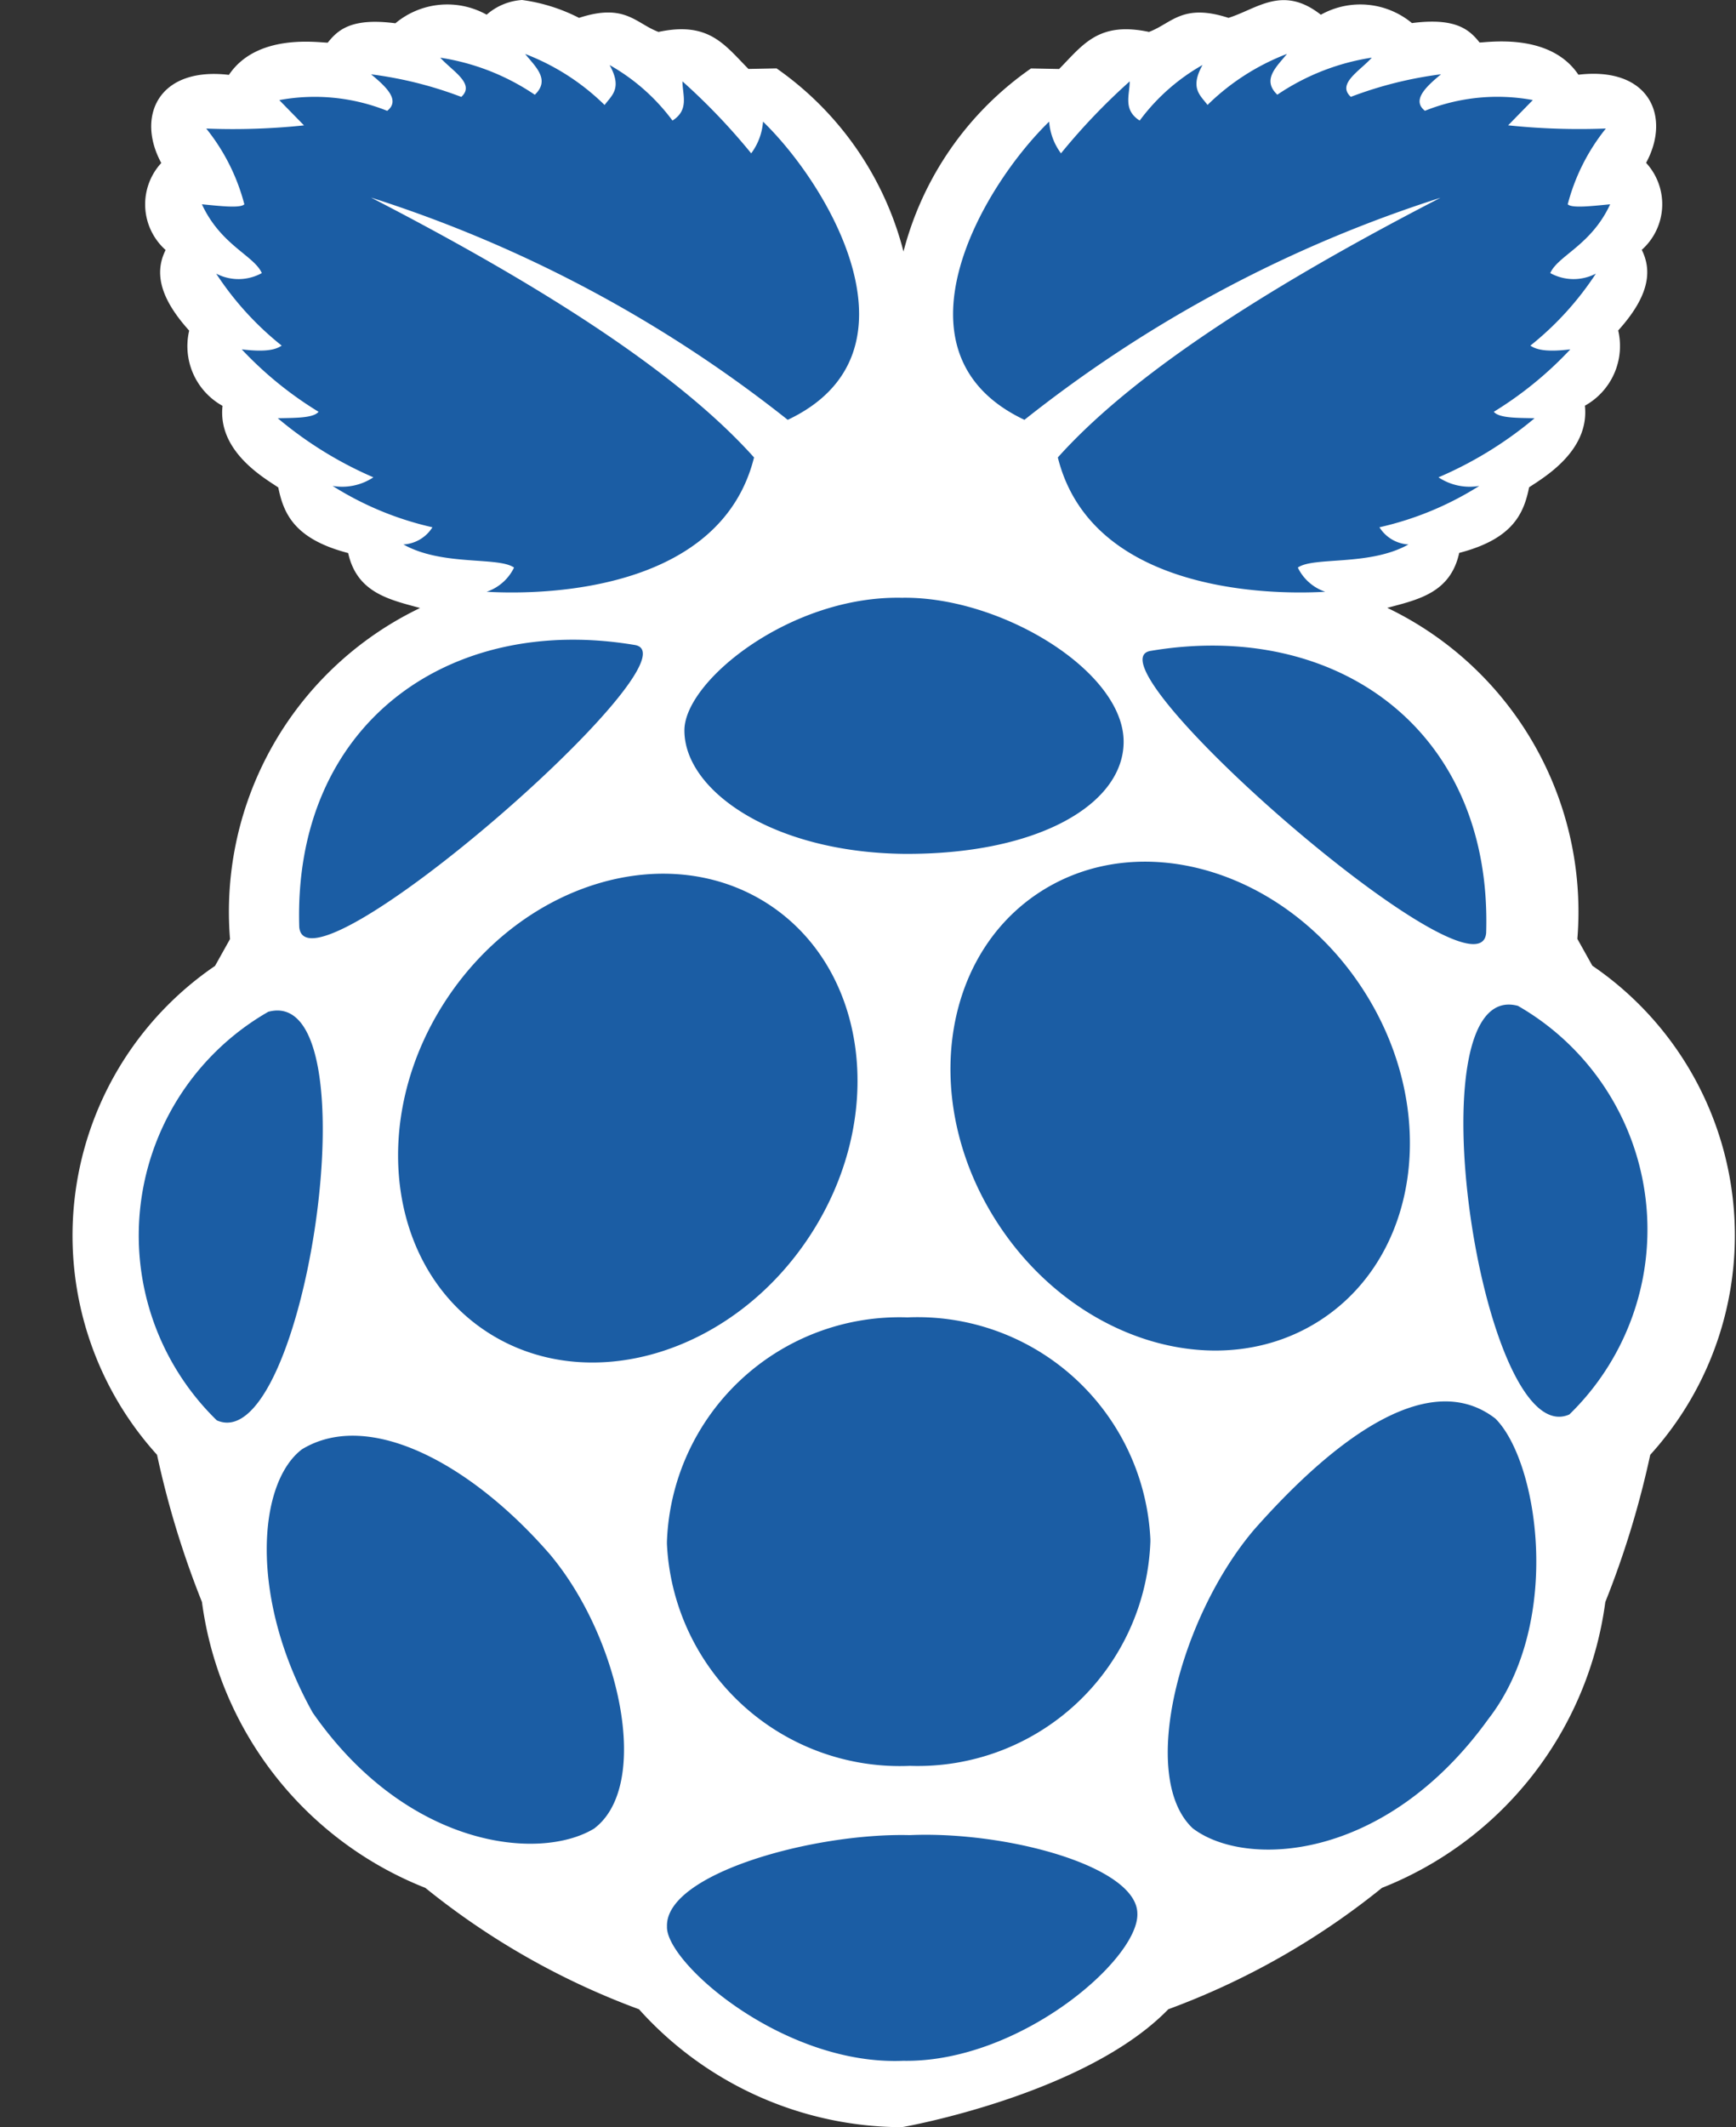 <svg xmlns="http://www.w3.org/2000/svg" width="34.778" height="42.583" viewBox="0 0 34.778 42.583">
  <rect x="0" y="0" width="34.778" height="42.583" fill="#333333" stroke="none"/>
  <g id="raspberry" transform="translate(-607.579 -1034.708)">
    <path id="Path_1515" data-name="Path 1515" d="M-.541,0a1.193,1.193,0,0,0-.71.294A1.622,1.622,0,0,0-3.079.466C-3.941.354-4.222.585-4.434.854c-.189,0-1.417-.195-1.98.645-1.415-.167-1.862.832-1.355,1.764a1.223,1.223,0,0,0,.087,1.742c-.239.475-.091.99.472,1.614a1.366,1.366,0,0,0,.668,1.506c-.1.914.838,1.445,1.117,1.634.107.532.331,1.035,1.4,1.313.176.794.819.931,1.441,1.1A6.744,6.744,0,0,0-6.392,18.8l-.3.537a6.534,6.534,0,0,0-1.162,9.788,18.324,18.324,0,0,0,.9,2.947,7.17,7.17,0,0,0,4.475,5.723,15.1,15.1,0,0,0,4.28,2.43,7.105,7.105,0,0,0,5.262,2.361c.027,0,3.683-.651,5.342-2.361a15.108,15.108,0,0,0,4.28-2.43,7.17,7.17,0,0,0,4.475-5.723,18.337,18.337,0,0,0,.9-2.947A6.535,6.535,0,0,0,20.9,19.333l-.3-.537a6.745,6.745,0,0,0-3.808-6.627c.622-.166,1.265-.3,1.441-1.1,1.069-.278,1.293-.78,1.4-1.313.28-.189,1.215-.721,1.118-1.634a1.366,1.366,0,0,0,.667-1.506c.563-.624.711-1.139.472-1.614a1.223,1.223,0,0,0,.087-1.742c.506-.932.06-1.932-1.356-1.764-.563-.84-1.79-.649-1.98-.645-.212-.269-.493-.5-1.355-.389A1.622,1.622,0,0,0,15.461.295c-.765-.6-1.271-.12-1.85.063-.926-.3-1.138.112-1.593.281-1.01-.213-1.317.251-1.8.742l-.563-.011A6.422,6.422,0,0,0,7.1,5.036,6.418,6.418,0,0,0,4.557,1.369l-.563.011C3.509.89,3.2.425,2.192.639,1.736.47,1.525.055.6.358A3.516,3.516,0,0,0-.541,0L-11,18.366" transform="translate(618.579 1034.708)" fill="#fff"/>
    <path id="Path_1516" data-name="Path 1516" d="M23.383,11.158c4.043,2.084,6.393,3.77,7.68,5.206-.659,2.643-4.1,2.763-5.357,2.689a.945.945,0,0,0,.549-.484c-.316-.224-1.435-.024-2.216-.463a.734.734,0,0,0,.581-.344,6.365,6.365,0,0,1-2-.828,1.13,1.13,0,0,0,.817-.172,7.731,7.731,0,0,1-1.915-1.183c.342-.008.71,0,.817-.129A7.372,7.372,0,0,1,20.8,14.2c.478.058.68.008.8-.075a6.145,6.145,0,0,1-1.312-1.441.967.967,0,0,0,.914-.011c-.155-.351-.821-.557-1.2-1.377.374.036.77.082.85,0a4.038,4.038,0,0,0-.763-1.516,13.645,13.645,0,0,0,1.958-.064l-.495-.506a3.906,3.906,0,0,1,2.162.215c.261-.206,0-.466-.323-.731a7.858,7.858,0,0,1,1.807.452c.29-.262-.188-.523-.42-.785a4.622,4.622,0,0,1,1.893.742c.314-.3.018-.556-.194-.817a4.633,4.633,0,0,1,1.592,1.022c.142-.192.361-.333.1-.8A4.036,4.036,0,0,1,29.429,9.62c.34-.216.2-.512.2-.785a12.658,12.658,0,0,1,1.377,1.441,1.214,1.214,0,0,0,.237-.635c1.362,1.321,3.287,4.65.495,5.97a26.252,26.252,0,0,0-8.359-4.453h0m21.45,0c-4.042,2.084-6.392,3.77-7.68,5.206.659,2.643,4.1,2.763,5.357,2.689a.945.945,0,0,1-.549-.484c.316-.224,1.435-.024,2.216-.463a.734.734,0,0,1-.581-.344,6.362,6.362,0,0,0,2-.828,1.13,1.13,0,0,1-.817-.172A7.729,7.729,0,0,0,46.7,15.579c-.342-.008-.71,0-.817-.129A7.372,7.372,0,0,0,47.416,14.2c-.478.058-.68.008-.8-.075a6.147,6.147,0,0,0,1.312-1.441.967.967,0,0,1-.914-.011c.155-.351.821-.557,1.2-1.377-.374.036-.77.082-.85,0a4.043,4.043,0,0,1,.764-1.517,13.645,13.645,0,0,1-1.958-.064l.495-.506a3.907,3.907,0,0,0-2.162.215c-.261-.206,0-.466.323-.731a7.85,7.85,0,0,0-1.807.452c-.29-.262.188-.523.42-.785a4.623,4.623,0,0,0-1.893.742c-.314-.3-.018-.556.194-.817a4.633,4.633,0,0,0-1.592,1.022c-.142-.192-.361-.333-.1-.8A4.037,4.037,0,0,0,38.789,9.62c-.34-.216-.2-.513-.2-.785a12.648,12.648,0,0,0-1.377,1.441,1.215,1.215,0,0,1-.237-.635c-1.362,1.322-3.287,4.65-.495,5.97a26.22,26.22,0,0,1,8.358-4.453h0" transform="translate(591.622 1027.502)" fill="#1b5da4"/>
    <path id="Path_1517" data-name="Path 1517" d="M30.613,110.75a4.661,4.661,0,0,1-4.817,4.489,4.67,4.67,0,0,1-4.868-4.442q0-.024,0-.047a4.661,4.661,0,0,1,4.817-4.489,4.67,4.67,0,0,1,4.868,4.442v.047M22.969,97.994c2.006,1.315,2.368,4.294.808,6.655s-4.452,3.21-6.458,1.9-2.368-4.294-.808-6.655,4.452-3.21,6.458-1.9m5.416-.238c-2.006,1.315-2.368,4.294-.808,6.655s4.452,3.21,6.458,1.895,2.368-4.294.808-6.655-4.452-3.209-6.458-1.895m-15.444,2.387c2.166-.581.731,8.962-1.031,8.179a5.162,5.162,0,0,1,1.031-8.179m25.035-.119c-2.167-.581-.731,8.963,1.031,8.18a5.162,5.162,0,0,0-1.031-8.18m-7.36-7.106c3.738-.631,6.849,1.59,6.724,5.644-.123,1.554-8.1-5.412-6.724-5.644M20.286,92.8c-3.739-.631-6.849,1.59-6.724,5.644.123,1.554,8.1-5.412,6.724-5.644m5.37-.945c-2.231-.058-4.373,1.656-4.378,2.65-.006,1.208,1.764,2.445,4.393,2.476,2.685.019,4.4-.99,4.406-2.237.01-1.412-2.442-2.912-4.422-2.89h0m.136,24.772c1.945-.085,4.556.627,4.561,1.571.032.916-2.367,2.987-4.69,2.947-2.405.1-4.764-1.97-4.733-2.689-.036-1.054,2.929-1.877,4.862-1.829m-7.185-5.594c1.385,1.669,2.016,4.6.861,5.464-1.093.66-3.749.388-5.636-2.323-1.273-2.275-1.109-4.591-.215-5.271,1.337-.814,3.4.286,4.991,2.13h0M32.7,110.5c-1.5,1.755-2.333,4.957-1.24,5.988,1.045.8,3.851.689,5.924-2.187,1.5-1.932,1-5.157.141-6.014-1.277-.988-3.11.276-4.825,2.213h0" transform="translate(600.012 954.821)" fill="#1b5da4"/>
  </g>
</svg>
